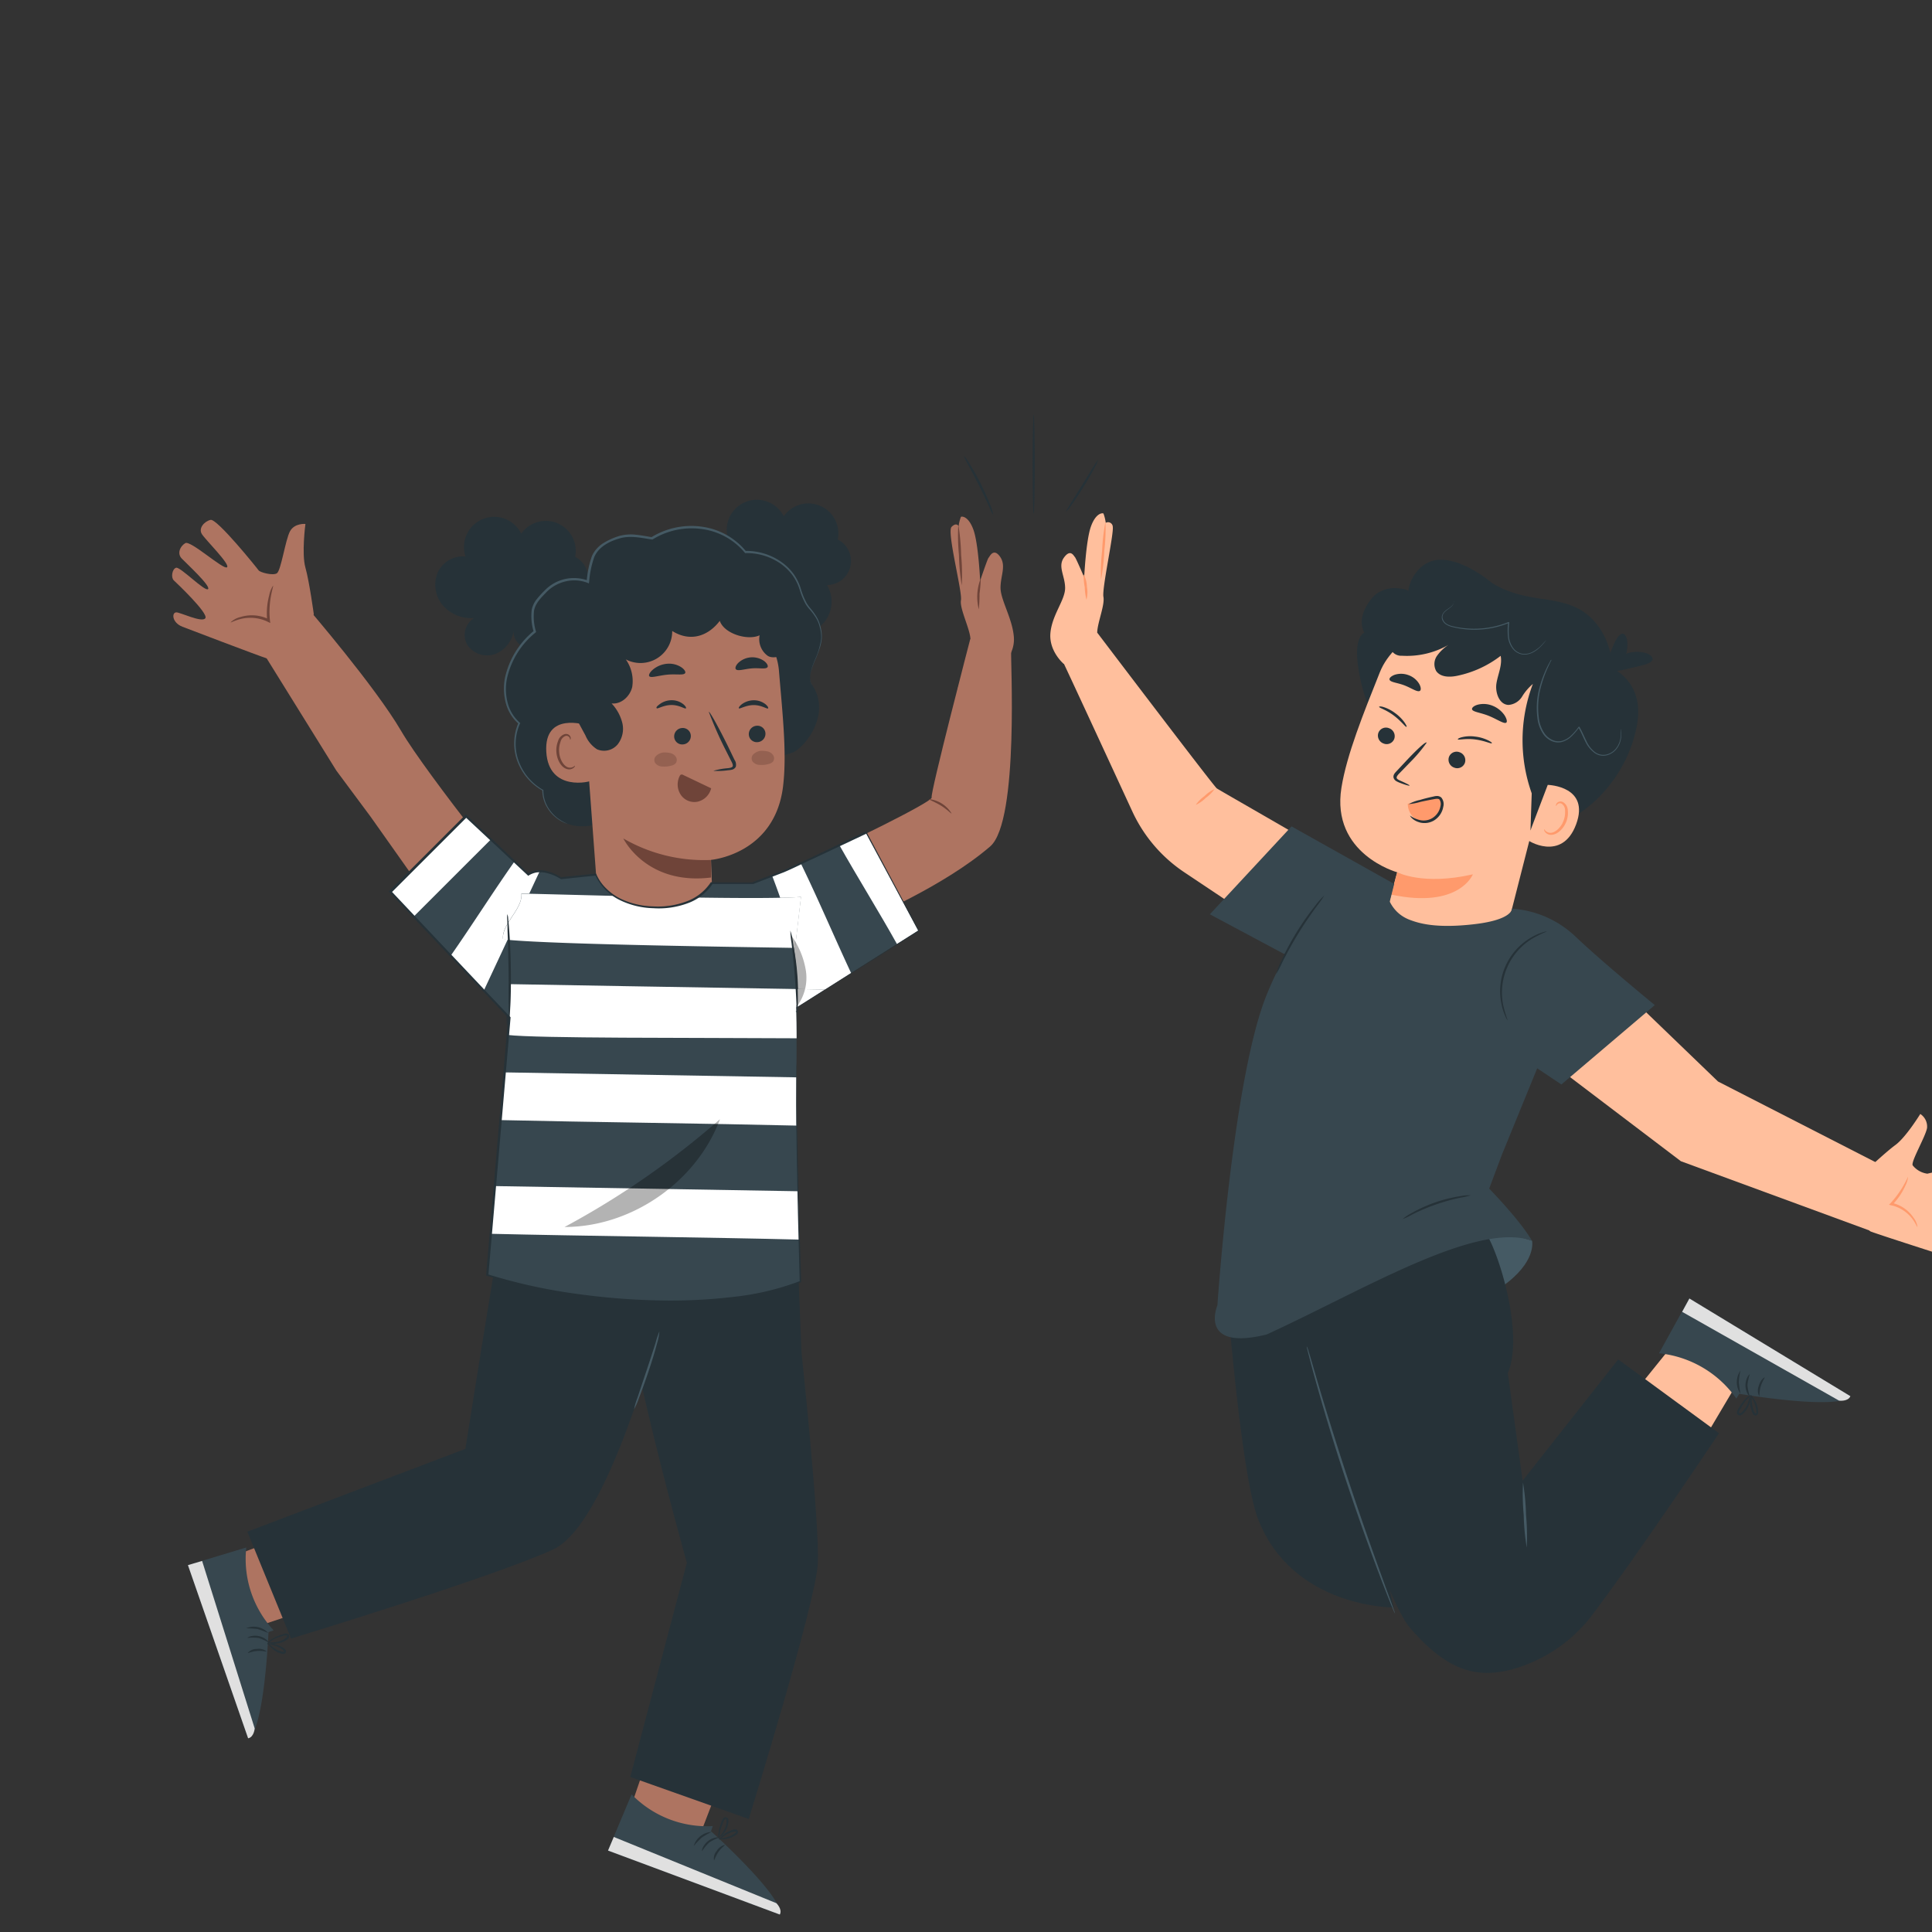 <svg xmlns="http://www.w3.org/2000/svg" viewBox="0 0 460 460"><rect x="0" y="0" width="460" height="460" fill="#333333" stroke="none"/><g id="freepik--Lines--inject-9"><path d="M236.5,122.69a12.3,12.3,0,0,1-1-2.08c-.6-1.31-1.43-3.1-2.4-5s-1.92-3.7-2.6-5a10.86,10.86,0,0,1-1-2.08,10,10,0,0,1,1.35,1.9c.77,1.21,1.76,2.94,2.74,4.9s1.77,3.8,2.28,5.14A9.13,9.13,0,0,1,236.5,122.69Z" style="fill:#263238"></path><path d="M246.11,98.66c.14,0,.26,5.31.26,11.85s-.12,11.85-.26,11.85-.26-5.3-.26-11.85S246,98.66,246.11,98.66Z" style="fill:#263238"></path><path d="M261.44,109.52a8.42,8.42,0,0,1-.88,1.93c-.61,1.16-1.5,2.73-2.55,4.43s-2.06,3.2-2.83,4.26a8.39,8.39,0,0,1-1.34,1.65c-.12-.08,1.63-2.79,3.73-6.18S261.31,109.45,261.44,109.52Z" style="fill:#263238"></path></g><g id="freepik--character-2--inject-9"><path d="M261.23,150.61s27.72,36.54,28.48,37.1,35.52,20.27,34.72,20.56-8.53,22.08-8.53,22.08L282,207.7a35.07,35.07,0,0,1-12.4-14.5c-6.08-13.17-16.69-36.13-16.65-35.89S261.23,150.61,261.23,150.61Z" style="fill:#ffbf9d"></path><path d="M253.27,158.07s-3.57-3-3.17-7.37,3.53-7.84,3.5-10.74-1.83-5.1-.25-7.24,2.33-.28,2.56-.11,2.23,4.85,2.23,4.85.42-8.77,1.59-12.06,2.77-3.3,3-3.13a9.8,9.8,0,0,1,.54,2.21,1.13,1.13,0,0,1,1.68,1c.23,1.84-2.6,14.64-2.23,16.62s-1.42,6.11-1.48,8.51,2.94,6,2.94,6Z" style="fill:#ffbf9d"></path><path d="M258.68,142.8a13.56,13.56,0,0,1-.41-3,14.13,14.13,0,0,1-.25-3.05,6.73,6.73,0,0,1,.77,3A7,7,0,0,1,258.68,142.8Z" style="fill:#ff9a6c"></path><path d="M262.14,138a46.9,46.9,0,0,1,.27-6.9,47.67,47.67,0,0,1,.79-6.86,43.8,43.8,0,0,1-.27,6.9A46,46,0,0,1,262.14,138Z" style="fill:#ff9a6c"></path><path d="M284.71,191.64a8.48,8.48,0,0,1,2.06-2.08,8.2,8.2,0,0,1,2.4-1.68,8.48,8.48,0,0,1-2.06,2.08A8.35,8.35,0,0,1,284.71,191.64Z" style="fill:#ff9a6c"></path><path d="M354.68,292.37l-53.3,23.56,47.4-2.93s5-4,8.75-6.6c8.51-5.95,7.24-11,7.24-11Z" style="fill:#455a64"></path><path d="M341.48,133.44c-3.39.72-5.92,4.29-6.17,7.46,0,0,.28-.53-2.1-.79a7.41,7.41,0,0,0-5.78,1.51c-1.44,1.3-4.51,5.38-2.59,9-3.64,2.14-.55,13.36.46,16.13,1.44,4,2.2,3.73,6,5.62,6.09,3,7.56-.64,14.08-2.53,12.07-3.51,24.74-4.29,37.28-5,3.15-6.61-.18-16.27-6.6-19.77-6.26-3.42-12.79-1.46-20.78-6.22C355.26,138.8,347.55,132.17,341.48,133.44Z" style="fill:#263238"></path><path d="M319.39,187.55c1.26-7.86,5.23-17.68,9.14-27.48,3.52-8.83,16.17-14.65,24.83-10.76l23.24,13.48-.58,4.68-11.91,32.78-6,23.51L329,221.45l3.65-13.77S316.86,203.34,319.39,187.55Z" style="fill:#ffbf9d"></path><path d="M328.19,174.47a2,2,0,0,0,1.22,2.55,1.93,1.93,0,0,0,2.55-1.08,2,2,0,0,0-1.22-2.55A1.93,1.93,0,0,0,328.19,174.47Z" style="fill:#263238"></path><path d="M328.37,168.33c.13.26,1.68.68,3.44,2s2.75,2.69,3,2.72.05-.34-.37-1a9.9,9.9,0,0,0-2.33-2.31,9,9,0,0,0-2.82-1.43C328.62,168.13,328.3,168.2,328.37,168.33Z" style="fill:#263238"></path><path d="M345,180.21a2,2,0,0,0,1.22,2.55,1.94,1.94,0,0,0,2.55-1.09,2,2,0,0,0-1.22-2.55A1.94,1.94,0,0,0,345,180.21Z" style="fill:#263238"></path><path d="M347.12,176.05c.24.17,1.8-.26,4,0s3.71,1,4,.93-.11-.34-.79-.7a9.37,9.37,0,0,0-3.16-.91,8.28,8.28,0,0,0-3.16.17C347.25,175.74,347,176,347.12,176.05Z" style="fill:#263238"></path><path d="M335.61,187.06c0-.09-.07-.22-2.08-1.13-.52-.22-1-.47-1-.78s.33-.71.73-1.1l2.54-2.62a35.12,35.12,0,0,0,3.9-4.63c-.21-.15-1.09.37-4.66,4.11-.86.93-1.69,1.81-2.48,2.65-.35.4-.86.82-.78,1.53a1.39,1.39,0,0,0,.68.9,5.31,5.31,0,0,0,.86.4C335.4,187.18,335.61,187.06,335.61,187.06Z" style="fill:#263238"></path><path d="M332.69,207.68s6.05,3.23,18,.49c0,0-3.24,8.29-19.44,4.83Z" style="fill:#ff9a6c"></path><path d="M350.48,168.8c0,.71,2,.82,4.08,1.68s3.7,2.05,4.13,1.52c.2-.27,0-1-.53-1.79a6.34,6.34,0,0,0-2.82-2.19,5.66,5.66,0,0,0-3.44-.25C351,168,350.47,168.46,350.48,168.8Z" style="fill:#263238"></path><path d="M330.83,161.78c.15.69,1.84.73,3.6,1.42s3.09,1.7,3.67,1.27c.26-.21.25-.85-.19-1.63a4.86,4.86,0,0,0-2.55-2.09,5,5,0,0,0-3.31-.08C331.2,161,330.77,161.44,330.83,161.78Z" style="fill:#263238"></path><path d="M382.49,158.43s9.3,2.95,7.28,14.13-9.7,19.19-15.85,22.31-9.52,2.81-9.52,2.81l.67-19.92Z" style="fill:#263238"></path><path d="M332.61,152c4.39-4.25,10.72-6.15,16.82-5.91a38,38,0,0,1,17.29,5.49,114.59,114.59,0,0,1,14.78,10.8c1.14.94,2.37,2,2.58,3.48a6,6,0,0,1-.58,2.92l-9,23.75-3.76,4.26c-2.62-.81-4.22-3.42-5.29-5.95a37.75,37.75,0,0,1-.48-28,12.53,12.53,0,0,0-2.56,3,4.16,4.16,0,0,1-3.26,2c-2.22-.1-3.2-3-2.85-5.15s1.43-4.36,1-6.54a25.31,25.31,0,0,1-10.34,4.75c-1.76.37-3.95.38-5-1.12a3.42,3.42,0,0,1,.17-3.61,10,10,0,0,1,2.75-2.63,20,20,0,0,1-11.08,2.59,2.76,2.76,0,0,1-2.26-.93C330.88,154.17,331.73,152.83,332.61,152Z" style="fill:#263238"></path><path d="M368.51,186.88c.26,0,10.11.36,6.75,9.41s-11.75,3.82-11.67,3.55S368.51,186.88,368.51,186.88Z" style="fill:#ffbf9d"></path><path d="M372,196a4.9,4.9,0,0,0,.24-.52,5.54,5.54,0,0,0,.39-2.42,1.92,1.92,0,0,0-.73-1.65.84.84,0,0,0-1.09.09c-.22.2-.23.41-.28.4s-.14-.22.07-.57a1.09,1.09,0,0,1,.57-.43,1.26,1.26,0,0,1,1,.09,2.37,2.37,0,0,1,1.12,2,5.74,5.74,0,0,1-.39,2.72c-.73,1.8-2.3,3.16-3.75,3.06a1.8,1.8,0,0,1-1.35-.78c-.2-.33-.17-.55-.13-.55s.11.17.33.39a1.74,1.74,0,0,0,1.17.46c1,0,2.16-1,2.87-2.31" style="fill:#ff9a6c"></path><path d="M335.19,191.36l7.26-1.45a.73.73,0,0,1,.6.06.63.63,0,0,1,.19.37,4.51,4.51,0,0,1-1.43,4.41,4,4,0,0,1-4.28.54,4.41,4.41,0,0,1-2.34-3.93Z" style="fill:#ff9a6c"></path><path d="M369.33,157.05a.51.51,0,0,0-.07.1c-.05.08-.1.18-.17.31s-.38.68-.65,1.21a27.32,27.32,0,0,0-1.8,4.69,18.53,18.53,0,0,0-.61,7.41,8.47,8.47,0,0,0,1.51,4.15,4.89,4.89,0,0,0,1.84,1.49,3.78,3.78,0,0,0,2.42.27,5.49,5.49,0,0,0,2.45-1.43,14.66,14.66,0,0,0,1.75-2.07h-.22c.67,1.08,1.1,2.26,1.65,3.33a7.23,7.23,0,0,0,2.15,2.7,3.52,3.52,0,0,0,3,.62,4.28,4.28,0,0,0,2.23-1.42,4.91,4.91,0,0,0,1-1.94,6.4,6.4,0,0,0,.22-1.6,6.62,6.62,0,0,0-.05-1c0-.22-.06-.34-.06-.34a2.31,2.31,0,0,0,0,.35c0,.23,0,.56,0,1a6.46,6.46,0,0,1-.26,1.57,5,5,0,0,1-1,1.86,4.15,4.15,0,0,1-2.15,1.33,3.34,3.34,0,0,1-2.8-.61,6.94,6.94,0,0,1-2-2.62c-.54-1.06-1-2.24-1.66-3.36a.13.13,0,0,0-.18,0l0,0a14.73,14.73,0,0,1-1.72,2,5.2,5.2,0,0,1-2.32,1.36,3.48,3.48,0,0,1-2.25-.25,4.68,4.68,0,0,1-1.74-1.4,8.31,8.31,0,0,1-1.47-4,18.63,18.63,0,0,1,.55-7.33,29.14,29.14,0,0,1,1.71-4.7c.26-.53.45-1,.59-1.23a3.16,3.16,0,0,0,.16-.32C369.32,157.09,369.34,157.05,369.33,157.05Z" style="fill:#455a64"></path><path d="M346.17,143.16s0,.14-.05.38a1.86,1.86,0,0,1-.62.87c-.36.31-.87.6-1.41,1.05a2.43,2.43,0,0,0-.68.9,1.63,1.63,0,0,0,0,1.26,2.35,2.35,0,0,0,.9,1.06,4.86,4.86,0,0,0,1.38.58,22.83,22.83,0,0,0,3.2.57,21.67,21.67,0,0,0,10.37-1.5l-.19-.14a16.62,16.62,0,0,0-.05,3.3,5.65,5.65,0,0,0,1.07,2.86,3.65,3.65,0,0,0,2.3,1.46,4.17,4.17,0,0,0,2.34-.35,6.33,6.33,0,0,0,1.62-1.07,10.57,10.57,0,0,0,1-1c.26-.29.45-.53.58-.69s.19-.25.18-.26l-.22.23-.61.66a8.2,8.2,0,0,1-2.63,2,4,4,0,0,1-2.23.31,3.42,3.42,0,0,1-2.15-1.39,5.57,5.57,0,0,1-1-2.74,17,17,0,0,1,.07-3.25.14.14,0,0,0-.12-.15h-.07a21.38,21.38,0,0,1-2.93.95,21.8,21.8,0,0,1-7.31.54,21,21,0,0,1-3.16-.53,4.46,4.46,0,0,1-1.32-.54,2.09,2.09,0,0,1-.84-1,1.42,1.42,0,0,1-.06-1.12,2,2,0,0,1,.62-.84c.5-.45,1-.76,1.37-1.09a1.73,1.73,0,0,0,.6-.94.73.73,0,0,0,0-.29A.36.36,0,0,0,346.17,143.16Z" style="fill:#455a64"></path><path d="M393.47,157c.1-.48-.41-1.06-1.42-1.44a7.56,7.56,0,0,0-7.65,1.87c-.72.81-.9,1.56-.6,1.94.67.77,2.7.11,5-.43S393.24,158,393.47,157Z" style="fill:#263238"></path><path d="M383.23,160.22c.83.53,2.81-1.1,3.77-3.93s.38-5.32-.61-5.4-2,1.87-2.83,4.24S382.37,159.68,383.23,160.22Z" style="fill:#263238"></path><path d="M335.74,194.2c-.08,0,.54,1.17,2.41,1.65a4.46,4.46,0,0,0,3.23-.47,4.77,4.77,0,0,0,2.26-3.3,2.45,2.45,0,0,0-.47-2.19,1.53,1.53,0,0,0-1.13-.36c-.36,0-.65.11-.94.16-1.16.25-2.19.52-3,.77a9.32,9.32,0,0,0-2.7,1,14.33,14.33,0,0,0,2.82-.54c.87-.19,1.9-.41,3.05-.61.57-.11,1.18-.23,1.46.06a1.94,1.94,0,0,1,.24,1.55,4.22,4.22,0,0,1-1.9,2.84,4,4,0,0,1-2.78.54A6.54,6.54,0,0,1,335.74,194.2Z" style="fill:#263238"></path><path d="M362,247.48l38.21,29,46.27,17,4.88-14.31L409.05,257.5l-29.34-28.26Z" style="fill:#ffbf9d"></path><path d="M445.4,293.21c1.84.73,18,5.9,18.74,6.13,2.32.73,3.76-.89,3-1.58-.53-.56-5.81-1.76-5.68-3s9.56-2,10.45-2.08,1.82-1.69,1.33-2.46-8.24.15-8.31-.73,7.17-1.39,8.62-1.61a1.7,1.7,0,0,0,.45-.15,2.21,2.21,0,0,0,1.05-2.94c-.47-1.25-10.1-.58-10.35-1.57s7.44-1.75,8.77-2.25,1.36-2.46.44-3.58-14.48,1.9-15,2.06a5.36,5.36,0,0,1-3.52-2c-.4-.95,3.06-6.81,3.43-8.87a3.58,3.58,0,0,0-1.61-3.35s-3.4,5.54-5.94,7.4-7.74,6.81-7.74,6.81S443.55,292.47,445.4,293.21Z" style="fill:#ffbf9d"></path><path d="M455.27,290.13a8.79,8.79,0,0,0-4.57-3.06l-.42-.09-.53-.14.38-.37a24,24,0,0,0,4.17-6.32,5.93,5.93,0,0,1-.65,2.17,15.6,15.6,0,0,1-3.13,4.58l-.15-.5.45.09a8.41,8.41,0,0,1,4.77,3.42,4.39,4.39,0,0,1,.94,2.23C456.43,292.18,456.14,291.31,455.27,290.13Z" style="fill:#ff9a6c"></path><polygon points="399.25 318.99 384.15 337.72 402.34 348.36 414.01 328.67 399.25 318.99" style="fill:#ffbf9d"></polygon><path d="M395,322.21l7.21-13.06,38.33,23.26c-2.44,3.52-26.43-.55-26.43-.55l-.7,1.13A25.64,25.64,0,0,0,395,322.21Z" style="fill:#37474F"></path><path d="M440.57,332.43c-.58,1.35-2.7,1.05-2.7,1.05l-37.36-21.14,1.73-3.17Z" style="fill:#e0e0e0"></path><path d="M416.06,329.81a10.86,10.86,0,0,0,.59,2.7s-.3-.19-.56-.66a4.28,4.28,0,0,1-.5-2,4.38,4.38,0,0,1,.48-2,2,2,0,0,1,.56-.68A11.45,11.45,0,0,0,416.06,329.81Z" style="fill:#263238"></path><path d="M414,329.08a26,26,0,0,0,.4,2.77,4.84,4.84,0,0,1,0-5.54C414.18,327.22,414.05,328.15,414,329.08Z" style="fill:#263238"></path><path d="M419.22,330.1c-.38,1.24-.24,2.3-.38,2.3a3,3,0,0,1-.08-2.44c.34-1.34,1.32-2.09,1.39-2S419.6,328.86,419.22,330.1Z" style="fill:#263238"></path><path d="M415.8,333.33a11.82,11.82,0,0,0-1,1.43l-.51.9a1,1,0,0,0-.2.8c.06.14.38,0,.61-.19a4.4,4.4,0,0,0,.67-.76,5.34,5.34,0,0,0,.82-1.5c.33-.93.34-1.56.42-1.56a2.89,2.89,0,0,1-.09,1.67,5.51,5.51,0,0,1-.79,1.66,4.6,4.6,0,0,1-.7.82,1.5,1.5,0,0,1-.55.36.67.67,0,0,1-.79-.23.89.89,0,0,1-.08-.76,3.36,3.36,0,0,1,.26-.54l.55-.9a9,9,0,0,1,1.12-1.43,2.88,2.88,0,0,1,1.41-.91C417,332.27,416.47,332.58,415.8,333.33Z" style="fill:#263238"></path><path d="M416.94,332.28h.13a11,11,0,0,0,.05,1.81,8.12,8.12,0,0,0,.28,1.37c.15.44.36,1.12.64,1.12.13,0,.13-.28.13-.62A7.33,7.33,0,0,0,418,335a6.6,6.6,0,0,0-.53-1.51c-.41-.83-.76-1.29-.76-1.33a3.32,3.32,0,0,1,1.06,1.16,5.63,5.63,0,0,1,.66,1.58,6.87,6.87,0,0,1,.17,1,1.88,1.88,0,0,1,0,.58.63.63,0,0,1-.56.55.71.71,0,0,1-.57-.24,1.5,1.5,0,0,1-.26-.44,7.35,7.35,0,0,1-.27-.79,6.64,6.64,0,0,1-.24-1.46,5.44,5.44,0,0,1,.2-1.88v-.16l.08.13a.45.45,0,0,1,.12.25S417.05,332.44,416.94,332.28Z" style="fill:#263238"></path><path d="M291.81,304.08s3.42,46.34,7.7,57.51c8.21,21.33,32.31,21.14,32.31,21.14l-19-87.8Z" style="fill:#263238"></path><path d="M358.9,397.75a36,36,0,0,0,19.88-12.81c11.47-15.15,30.51-43.7,30.51-43.7l-24-17.57-22.76,28.87L359,326.9c4.06-9.32-2.53-30.52-6.05-34.53l-50.81,5.42L311,319.58l17.48,52.86c1.14,3.44,4.85,12.41,7.23,15.13C344.69,398,351.5,399.34,358.9,397.75Z" style="fill:#263238"></path><path d="M311.41,321.2l.57,1.87,2,6.87c1.73,5.82,4.18,13.81,7.09,22.6s5.7,16.67,7.76,22.37c1,2.8,1.85,5.08,2.46,6.74l.65,1.84a2.5,2.5,0,0,1,.19.66,3.23,3.23,0,0,1-.3-.62l-.75-1.79c-.63-1.58-1.55-3.86-2.61-6.7-2.15-5.66-5-13.55-7.92-22.33s-5.3-16.81-6.94-22.65c-.83-2.93-1.47-5.3-1.88-6.94q-.3-1.15-.48-1.89a3.14,3.14,0,0,1-.13-.68A5.07,5.07,0,0,1,311.41,321.2Z" style="fill:#455a64"></path><path d="M362.79,360.75a55.83,55.83,0,0,1-.17-7.76,55.68,55.68,0,0,1,.72,7.73,54.33,54.33,0,0,1,.17,7.76A55.68,55.68,0,0,1,362.79,360.75Z" style="fill:#455a64"></path><path d="M366,254.36l5.76,3.85L394,239.31s-12.44-10.19-18.81-16.25A24.31,24.31,0,0,0,360,216.35s.2,2.62-8.93,3.69-13.19-.2-15.33-1c-5.59-2.06-5.86-7.94-5.86-7.94L320,212s-10.42,5-18.47,25-11.67,73.78-11.67,73.78-4.66,11,11.74,6.95c23-10.55,49.88-27,63.14-22.33C362,290.61,354.57,283,354.57,283l3-8Z" style="fill:#37474F"></path><polygon points="288.06 217.69 305.5 227.01 310.98 228.76 330.67 215.54 331.95 210.46 307.51 196.76 288.06 217.69" style="fill:#37474F"></polygon><path d="M350.17,284.6a16.89,16.89,0,0,1-2.47.57,46.55,46.55,0,0,0-5.86,1.63,47.41,47.41,0,0,0-5.6,2.37,16.14,16.14,0,0,1-2.29,1.1,10,10,0,0,1,2.11-1.42,34.16,34.16,0,0,1,5.61-2.55,34.68,34.68,0,0,1,6-1.5A10.22,10.22,0,0,1,350.17,284.6Z" style="fill:#263238"></path><path d="M359,243a3.6,3.6,0,0,1-.52-.91,12.69,12.69,0,0,1-.92-2.71,14.78,14.78,0,0,1,7.17-16.26,12.77,12.77,0,0,1,2.63-1.15,3.56,3.56,0,0,1,1-.22,29.11,29.11,0,0,0-3.46,1.69,15.06,15.06,0,0,0-7,15.86A31,31,0,0,0,359,243Z" style="fill:#263238"></path><path d="M315.32,213.21a27,27,0,0,1-1.87,2.64c-1.18,1.61-2.76,3.86-4.35,6.45s-2.88,5-3.78,6.8a22,22,0,0,1-1.51,2.86,16.5,16.5,0,0,1,1.17-3,62.9,62.9,0,0,1,3.68-6.91,64.05,64.05,0,0,1,4.49-6.41A16.13,16.13,0,0,1,315.32,213.21Z" style="fill:#263238"></path></g><g id="freepik--character-1--inject-9"><path d="M196.35,203c2.79-.89,25.85-12.14,25.47-13.12S231,152.2,231,152.2s10,2,9.76,2.88,2,40.4-5,46.45C224.76,211,207,218.47,207,218.47Z" style="fill:#ae7461"></path><path d="M238.58,158.1a7.46,7.46,0,0,0,2.8-6.6c-.39-4.37-3.19-8.73-3.16-11.63s1.42-5.24-.16-7.39-2.47.17-2.69.33-2,5.45-2,5.45-.41-8.77-1.58-12.07-2.77-3.29-3-3.13a9.41,9.41,0,0,0-.54,2.21s-.52-1-1.69.18,2.61,15.47,2.24,17.45,2.19,6.89,2.26,9.3-3.09,12-3.09,12Z" style="fill:#ae7461"></path><path d="M233.05,145.09a12,12,0,0,1,.47-7.39,35.59,35.59,0,0,1-.3,3.69A34.25,34.25,0,0,1,233.05,145.09Z" style="fill:#6f4439"></path><path d="M229,139.37a49.11,49.11,0,0,1-.68-7.22,49.09,49.09,0,0,1-.15-7.26,52,52,0,0,1,.67,7.23A51.62,51.62,0,0,1,229,139.37Z" style="fill:#6f4439"></path><path d="M226.57,193.68c-.12.1-1.09-1-2.59-1.9s-2.87-1.38-2.83-1.53a7.23,7.23,0,0,1,5.42,3.43Z" style="fill:#6f4439"></path><path d="M61.62,153.74l18.46,29.73,8.17,11,22,31.11,15.9-10.71S101.64,184.53,95.49,174s-22.21-29.2-22.21-29.2Z" style="fill:#ae7461"></path><path d="M74.72,146.28s-1.06-7.81-2-11.13,0-10.4,0-10.4-2.59-.26-3.68,1.76-2.14,9.41-3.13,10-4-.22-4.35-.73-9.9-12.38-11.43-12-2.91,2-2.08,3.36,6.85,7.26,6,7.93-8.68-6.49-9.93-5.75-2,2.46-.86,3.65,7,6.58,6.28,7.29-6.66-5.41-7.62-5.08-1.25,2.33-.54,3,8.26,7.81,7.52,9-6.08-1.44-6.94-1.38c-1.13.08-1,2.45,1.47,3.42.79.3,18.17,6.95,20.25,7.59S74.72,146.28,74.72,146.28Z" style="fill:#ae7461"></path><path d="M54.91,148.18a5,5,0,0,1,2.34-1.27,9.16,9.16,0,0,1,6.39.36l.46.22-.47.33a16.62,16.62,0,0,1,.46-6.06,6.29,6.29,0,0,1,.92-2.31c.21,0-1.25,3.63-.73,8.3l.07.58-.55-.26-.42-.2a9.57,9.57,0,0,0-6-.51C55.83,147.73,55,148.28,54.91,148.18Z" style="fill:#6f4439"></path><path d="M132.48,141.32a7.66,7.66,0,0,1-4.89,13.74c-2.67-.08-5.5-2.18-5.28-4.85a7.11,7.11,0,0,1-4.45,5.52,5.67,5.67,0,0,1-6.55-2.13,4.72,4.72,0,0,1,1.57-6.44,9,9,0,0,1-7.42-3,7.61,7.61,0,0,1-1.28-7.76,6.58,6.58,0,0,1,6.67-3.89,7.18,7.18,0,0,1,13.25-5.45,7.14,7.14,0,0,1,12.84,5.53,5.73,5.73,0,0,1-3.44,10.77" style="fill:#263238"></path><path d="M195,137.18a7.67,7.67,0,0,1-4.89,13.75c-2.68-.09-5.51-2.18-5.28-4.85a7.15,7.15,0,0,1-4.46,5.52,5.67,5.67,0,0,1-6.54-2.13,4.73,4.73,0,0,1,1.56-6.45,9,9,0,0,1-7.41-3,7.62,7.62,0,0,1-1.28-7.77,6.59,6.59,0,0,1,6.67-3.89,7.18,7.18,0,0,1,13.24-5.44,7.14,7.14,0,0,1,12.85,5.53A5.73,5.73,0,0,1,196,139.23" style="fill:#263238"></path><path d="M127.35,150.38C126,145,127,143.68,130,140.7a9.36,9.36,0,0,1,10-2.23c.59-4.24.61-7.26,4.56-9.37,4.18-2.22,6.06-1.74,10.73-1a17.87,17.87,0,0,1,11.94-2.47,16.18,16.18,0,0,1,10.28,5.74c5.26-.15,10.41,2.83,12.39,7.17.93,2,1.25,4.35,2.76,6.07a10.89,10.89,0,0,1,2.54,4.08c.83,2.87.53,4.23-.63,7.3-.8,2.12-2.49,5.17-1.22,7.05,4.92,7.32-2.35,15.55-4.78,16.17L145.8,194.07a10.85,10.85,0,0,1-10.63,2.09,8.7,8.7,0,0,1-5.92-8c-5.74-3.18-8.24-10.3-5.62-15.95C118.46,167.77,118.78,157.61,127.35,150.38Z" style="fill:#263238"></path><path d="M185.47,159.75c-.78-9.53-11-18.79-20.21-17.53L147,146.31a14.36,14.36,0,0,0-11,14.75l3.22,10.81,3.32,44.64-3.76,1.07s3,20.44,19.81,18.81c15.11-1.46,11.14-19.8,11.14-19.81l-.44-11.85s15-1.25,17.12-17.23C187.41,179.56,186.34,170.34,185.47,159.75Z" style="fill:#ae7461"></path><path d="M182.25,174.59a2,2,0,0,1-1.87,2.11,1.91,1.91,0,0,1-2.09-1.78,2,2,0,0,1,1.87-2.12A1.91,1.91,0,0,1,182.25,174.59Z" style="fill:#263238"></path><path d="M182.88,168.66c-.22.24-1.54-.79-3.44-.78s-3.32,1-3.52.76c-.1-.1.13-.54.75-1a4.84,4.84,0,0,1,2.82-.91,4.46,4.46,0,0,1,2.74.92C182.8,168.11,183,168.55,182.88,168.66Z" style="fill:#263238"></path><path d="M164.48,175.13a2,2,0,0,1-1.87,2.11,1.91,1.91,0,0,1-2.09-1.78,2,2,0,0,1,1.87-2.12A1.91,1.91,0,0,1,164.48,175.13Z" style="fill:#263238"></path><path d="M163.32,168.65c-.22.24-1.54-.8-3.45-.79s-3.31,1-3.51.77.13-.54.75-1a4.79,4.79,0,0,1,2.82-.91,4.43,4.43,0,0,1,2.73.92C163.24,168.1,163.43,168.54,163.32,168.65Z" style="fill:#263238"></path><path d="M169.84,183.53a17.35,17.35,0,0,1,3.47-.63c.54-.06,1.06-.17,1.15-.47s-.11-.77-.38-1.26l-1.63-3.23a88.66,88.66,0,0,1-3.69-8.47c.24-.08,2.28,3.58,4.55,8.18l1.57,3.26a2,2,0,0,1,.3,1.68,1.4,1.4,0,0,1-.9.67,4.94,4.94,0,0,1-.92.13A16.84,16.84,0,0,1,169.84,183.53Z" style="fill:#263238"></path><path d="M169.26,204.75a38.31,38.31,0,0,1-20.85-5.12s5.42,11.21,20.89,9.3Z" style="fill:#6f4439"></path><path d="M163.16,160.19c-.23.69-2.08.23-4.3.45s-4.06.92-4.31.28c-.11-.31.24-.95,1-1.57a6.07,6.07,0,0,1,3.26-1.31,5.38,5.38,0,0,1,3.3.76C162.89,159.29,163.26,159.87,163.16,160.19Z" style="fill:#263238"></path><path d="M182.77,158.8c-.34.63-1.94.18-3.79.34s-3.38.75-3.8.17c-.19-.28,0-.9.64-1.52a4.89,4.89,0,0,1,6.11-.41C182.64,157.92,182.91,158.5,182.77,158.8Z" style="fill:#263238"></path><path d="M139.59,172.65s-10.09-3.34-9.52,6.36,10.75,7.1,10.75,6.82S139.59,172.65,139.59,172.65Z" style="fill:#ae7461"></path><path d="M136.9,182.31c-.05,0-.16.13-.43.28a1.58,1.58,0,0,1-1.23.11c-1-.31-2-1.88-2.1-3.63a5.6,5.6,0,0,1,.32-2.45,1.94,1.94,0,0,1,1.16-1.38.84.84,0,0,1,1,.4c.14.26.09.46.14.47s.19-.17.1-.57a1.14,1.14,0,0,0-.41-.58,1.21,1.21,0,0,0-.93-.19,2.38,2.38,0,0,0-1.63,1.62,6,6,0,0,0-.41,2.75c.18,2,1.26,3.71,2.64,4a1.7,1.7,0,0,0,1.49-.35C136.89,182.55,136.93,182.33,136.9,182.31Z" style="fill:#6f4439"></path><g style="opacity:0.4"><path d="M156.12,180.07a3,3,0,0,1,1.83-.91,6.57,6.57,0,0,1,1.6.13,2.21,2.21,0,0,1,1.33.85,1.38,1.38,0,0,1,.06,1.51,1.88,1.88,0,0,1-1.08.64,6,6,0,0,1-2.1.22,2.26,2.26,0,0,1-1.71-.77A1.34,1.34,0,0,1,156.12,180.07Z" style="fill:#6f4439"></path></g><g style="opacity:0.4"><path d="M179.29,179.68a3,3,0,0,1,1.83-.91,6.57,6.57,0,0,1,1.6.13,2.21,2.21,0,0,1,1.33.85,1.38,1.38,0,0,1,.06,1.51,1.88,1.88,0,0,1-1.08.64,6,6,0,0,1-2.1.22,2.22,2.22,0,0,1-1.71-.77A1.33,1.33,0,0,1,179.29,179.68Z" style="fill:#6f4439"></path></g><path d="M133.05,160a12.25,12.25,0,0,1,2.66-7.25c1.58-2.08,2.46-6.29,4.6-7.8,4.6-3.23,10.95-3.25,16.47-4.34S170.92,136.5,176,139l12.59,14.49c-.58,2.45-4.37,3.69-5.85,2.62a4.88,4.88,0,0,1-1.88-4.85c-2.9,1.34-8.48-.41-9.48-3.44-2.93,3.85-7.23,5-11.33,2.41A7.55,7.55,0,0,1,149,157a8.94,8.94,0,0,1,1.53,6.55c-.51,2.24-2.63,4.2-4.92,3.93a10.43,10.43,0,0,1,2.57,4.69,6,6,0,0,1-1.14,5.09,4.22,4.22,0,0,1-4.88,1.15,7.21,7.21,0,0,1-2.76-3.29q-1.68-3.1-3.34-6.22C134.59,166.13,133.05,163.18,133.05,160Z" style="fill:#263238"></path><path d="M169.3,187.68l-6.6-3.15a.68.68,0,0,0-.58-.09.65.65,0,0,0-.28.31,4.45,4.45,0,0,0,.3,4.56,3.9,3.9,0,0,0,4,1.56,4.34,4.34,0,0,0,3.19-3.19Z" style="fill:#6f4439"></path><path d="M193.33,163.14s0,0-.11-.16a2.3,2.3,0,0,1-.25-.52,4.34,4.34,0,0,1,0-2.24,20.68,20.68,0,0,1,1.19-3.41,18,18,0,0,0,1.34-4.62,8.3,8.3,0,0,0-.3-2.8,7.79,7.79,0,0,0-1.27-2.81,15.42,15.42,0,0,0-1-1.31,9.66,9.66,0,0,1-1.09-1.4,17,17,0,0,1-1.43-3.42,12,12,0,0,0-1.69-3.45,12.44,12.44,0,0,0-2.91-2.83,14.11,14.11,0,0,0-8.29-2.48h-.11l-.07-.09a16,16,0,0,0-9.85-5.58,17.68,17.68,0,0,0-12.06,2.39l-.08.05h-.09c-2.52-.38-5.13-1-7.63-.3s-5.07,2-6.14,4.47a23.22,23.22,0,0,0-1.22,5.95l-.05.33-.31-.13a8.79,8.79,0,0,0-5.34-.33A9.3,9.3,0,0,0,130,141.1c-1.24,1.28-2.53,2.58-2.84,4.26a12.23,12.23,0,0,0,.45,5l0,.15-.11.1a19.48,19.48,0,0,0-6.78,10.88,12.91,12.91,0,0,0,.17,5.91,9.45,9.45,0,0,0,2.86,4.66l.11.1-.06.14a11.88,11.88,0,0,0,.1,9.87,13,13,0,0,0,5.4,5.89l.07,0v.08a7.91,7.91,0,0,0,1.22,4.27,9.32,9.32,0,0,0,2.22,2.42,12.27,12.27,0,0,0,2.36,1.34s-.22-.06-.65-.23a8.93,8.93,0,0,1-4.09-3.43,8,8,0,0,1-1.31-4.38l.07.12a13.24,13.24,0,0,1-5.58-6,12.23,12.23,0,0,1-.16-10.18l0,.24a9.82,9.82,0,0,1-3-4.85,13.36,13.36,0,0,1-.21-6.11,20,20,0,0,1,6.91-11.18l-.08.25a12.92,12.92,0,0,1-.47-5.24,6,6,0,0,1,1.17-2.48,20.76,20.76,0,0,1,1.81-2,9.66,9.66,0,0,1,10.47-2.45l-.36.21a22.79,22.79,0,0,1,1.26-6.1,7.1,7.1,0,0,1,2.76-3.08,15.79,15.79,0,0,1,3.71-1.66,10.44,10.44,0,0,1,4-.3c1.32.14,2.59.38,3.85.59l-.18,0a18.17,18.17,0,0,1,12.41-2.45,16.43,16.43,0,0,1,10.12,5.79l-.18-.08a14.46,14.46,0,0,1,8.54,2.59,12.66,12.66,0,0,1,3,2.94,12.18,12.18,0,0,1,1.72,3.56,17.25,17.25,0,0,0,1.38,3.36,9.79,9.79,0,0,0,1,1.36,16.72,16.72,0,0,1,1,1.35,8.37,8.37,0,0,1,1.29,2.91,8.82,8.82,0,0,1,.28,2.9,11.25,11.25,0,0,1-.6,2.54c-.27.77-.54,1.48-.82,2.14a21.84,21.84,0,0,0-1.24,3.36,4.43,4.43,0,0,0-.06,2.19A6.34,6.34,0,0,0,193.33,163.14Z" style="fill:#455a64"></path><polygon points="59.99 387.68 81.69 380.39 75.89 362.78 53.62 371.22 59.99 387.68" style="fill:#ae7461"></polygon><path d="M65.15,388.17l-1.22.43s-1,23.67-4.87,25.28L44.73,372.65l13.91-4.2A25,25,0,0,0,65.15,388.17Z" style="fill:#37474F"></path><path d="M44.75,372.65l3.37-1,12.52,39.88s-.15,2.07-1.56,2.35Z" style="fill:#e0e0e0"></path><path d="M58.88,390a1.8,1.8,0,0,1,.76-.4,4.26,4.26,0,0,1,2-.05,4.13,4.13,0,0,1,1.84.9c.4.34.56.63.52.67A10.09,10.09,0,0,0,61.58,390,10.17,10.17,0,0,0,58.88,390Z" style="fill:#263238"></path><path d="M58.6,387.68a4.69,4.69,0,0,1,5.27,1.13,26.05,26.05,0,0,0-2.55-.95C60.41,387.76,59.51,387.7,58.6,387.68Z" style="fill:#263238"></path><path d="M59,393.54a2.73,2.73,0,0,1,2.17-.93,2.92,2.92,0,0,1,2.3.58c0,.13-1-.21-2.26-.1S59.08,393.66,59,393.54Z" style="fill:#263238"></path><path d="M63.68,391.35a2.61,2.61,0,0,1,1.15-1.15,7.82,7.82,0,0,1,1.59-.78l1-.34a3,3,0,0,1,.57-.14.85.85,0,0,1,.71.23.66.66,0,0,1,.06.8,1.61,1.61,0,0,1-.45.45,4.91,4.91,0,0,1-.93.5,5.32,5.32,0,0,1-1.74.41,2.79,2.79,0,0,1-1.61-.25c0-.08.62,0,1.57-.09a5.64,5.64,0,0,0,1.6-.46A4.52,4.52,0,0,0,68,390c.27-.17.43-.45.31-.54a1,1,0,0,0-.8,0l-1,.31a10.8,10.8,0,0,0-1.57.65C64.14,391,63.74,391.39,63.68,391.35Z" style="fill:#263238"></path><path d="M63.9,391.59a.49.49,0,0,1-.22-.17l-.1-.1.15,0a5.36,5.36,0,0,1,1.83.19,6.24,6.24,0,0,1,1.34.53,8,8,0,0,1,.7.41,1.67,1.67,0,0,1,.36.34.71.71,0,0,1,.12.6.62.62,0,0,1-.64.42,2.66,2.66,0,0,1-.56-.12,6.55,6.55,0,0,1-.92-.37,5.89,5.89,0,0,1-1.37-1,3.19,3.19,0,0,1-.88-1.24s.4.43,1.1,1a7,7,0,0,0,1.33.81,5.29,5.29,0,0,0,.87.31c.32.07.63.14.62,0s-.55-.6-.94-.83a6.08,6.08,0,0,0-1.25-.55,10.16,10.16,0,0,0-1.71-.42l0-.12C63.89,391.49,63.92,391.57,63.9,391.59Z" style="fill:#263238"></path><polygon points="166.06 438.44 174.27 417.08 157 410.32 149.31 432.87 166.06 438.44" style="fill:#ae7461"></polygon><path d="M169.72,434.78l-.44,1.22s17.59,15.86,16.38,19.85l-40.91-15.23,5.63-13.4A25,25,0,0,0,169.72,434.78Z" style="fill:#37474F"></path><path d="M144.77,440.61l1.37-3.24,38.71,15.77s1.5,1.44.82,2.7Z" style="fill:#e0e0e0"></path><path d="M167.14,440.78a2,2,0,0,1,.18-.84,4.38,4.38,0,0,1,1.27-1.6,4.15,4.15,0,0,1,1.86-.84c.52-.1.84,0,.85,0a10.5,10.5,0,0,0-2.43,1.18A11.12,11.12,0,0,0,167.14,440.78Z" style="fill:#263238"></path><path d="M165.17,439.52a4.71,4.71,0,0,1,4.24-3.35,23,23,0,0,0-2.36,1.37A27,27,0,0,0,165.17,439.52Z" style="fill:#263238"></path><path d="M170,442.93a2.7,2.7,0,0,1,.67-2.26,3,3,0,0,1,1.91-1.41c.08.11-.81.64-1.52,1.68S170.08,443,170,442.93Z" style="fill:#263238"></path><path d="M171.24,437.94a2.73,2.73,0,0,1-.16-1.62,9.17,9.17,0,0,1,.41-1.72l.36-1a3.22,3.22,0,0,1,.25-.53.87.87,0,0,1,.63-.4.65.65,0,0,1,.65.46,1.39,1.39,0,0,1,.06.64,4.66,4.66,0,0,1-.2,1,5.22,5.22,0,0,1-.8,1.6,2.78,2.78,0,0,1-1.22,1.08c-.05-.07.43-.46.94-1.27a5.33,5.33,0,0,0,.66-1.53,3.94,3.94,0,0,0,.16-1c0-.32-.07-.62-.22-.58a1,1,0,0,0-.48.63l-.38.94a11.38,11.38,0,0,0-.5,1.63C171.24,437.35,171.31,437.92,171.24,437.94Z" style="fill:#263238"></path><path d="M171.56,437.92a.42.42,0,0,1-.26.06l-.15,0,.12-.1a5.39,5.39,0,0,1,1.32-1.29,5.93,5.93,0,0,1,1.26-.69,6.92,6.92,0,0,1,.76-.28,1.38,1.38,0,0,1,.49-.06.67.67,0,0,1,.53.29.61.61,0,0,1-.08.76,2.51,2.51,0,0,1-.44.35,7.37,7.37,0,0,1-.87.48,5.64,5.64,0,0,1-1.62.44,3,3,0,0,1-1.51-.11s.59,0,1.47-.21a7.12,7.12,0,0,0,1.47-.51,6.86,6.86,0,0,0,.79-.47c.26-.21.5-.4.4-.48s-.81.05-1.23.19a7.09,7.09,0,0,0-1.23.62,11,11,0,0,0-1.41,1.05l-.08-.1C171.48,437.87,171.56,437.89,171.56,437.92Z" style="fill:#263238"></path><path d="M118.8,296.19c-.53,1.63-8,48.78-8,48.78L58.89,364.69,69.3,390.13s48.07-14.61,62.41-21.22S159,308.48,159,308.48l-3.36-24.92-37.41-3.63Z" style="fill:#263238"></path><path d="M190.82,321.87s4.36,41,3.9,50.39-16.45,60.83-16.45,60.83l-28.2-10,13.47-51s-20.22-71.58-15.63-80.79c.49-1,8.58-2.46,19.41-1l22.45,4.75Z" style="fill:#263238"></path><path d="M157,317a12.3,12.3,0,0,1-.55,2.81c-.44,1.71-1.14,4.05-2,6.6s-1.69,4.85-2.33,6.49a14,14,0,0,1-1.15,2.62,16.61,16.61,0,0,1,.81-2.74c.61-1.84,1.36-4.07,2.18-6.53s1.61-4.86,2.13-6.54A20.44,20.44,0,0,1,157,317Z" style="fill:#455a64"></path><path d="M121.82,213.83a5.07,5.07,0,0,1,.1,1.2c0,.77,0,1.88,0,3.26,0,2.76-.13,6.56-.36,10.76s-.42,7.87-.58,10.74c-.05,1.29-.1,2.38-.14,3.25a6.21,6.21,0,0,1-.11,1.2,5.07,5.07,0,0,1-.1-1.2c0-.77,0-1.88,0-3.26,0-2.76.2-6.56.42-10.76s.41-8,.52-10.74c0-1.29.09-2.38.12-3.25A5.34,5.34,0,0,1,121.82,213.83Z" style="fill:#263238"></path><path d="M189.64,253.31c.06-3.61,0-8.46-.06-13.61l.06.17,29-18.31-12.52-23.39s-15.64,7.53-19.1,9c-2.57,1.08-6.38,2.48-7.93,3l-9.75-.05s-3,5.8-12.81,5.8c-12,0-14.73-7.81-14.73-7.81l-8.32.86s-4.52-3-7.79-.86l-14.82-13.84-17.95,18,28.32,30L116,303.57s16.46,5.83,40.85,6.28c23.12.42,33.74-4.67,33.74-4.67S189.4,266.54,189.64,253.31Z" style="fill:#37474F"></path><path d="M116.86,199.88l-6-5.59-17.95,18,5.6,5.93Z" style="fill:#fff"></path><path d="M124.14,212.76l1.87,0,2.55-5.45a4.92,4.92,0,0,0-2.86.78l-3.18-3c-4.78,6.75-10.3,15.45-15.15,22.38l7.85,8.32,5.68-12.14c-.42,0-.8-.07-1.14-.11C119.41,220,124.49,216.41,124.14,212.76Z" style="fill:#fff"></path><path d="M202.64,231.67c-3.95-8.44-8-18-12-26.16-1.59.74-2.9,1.33-3.64,1.64-.95.4-2.07.85-3.19,1.27.66,1.73,1.32,3.5,1.95,5.33,1.94,0,3.61-.11,4.94-.19l-1.41,12.09H189a59.58,59.58,0,0,1,1,9.84l6.43.11Z" style="fill:#fff"></path><path d="M213.56,224.77l5.09-3.21-12.52-23.39-6.31,3C204,208.61,209.5,217.45,213.56,224.77Z" style="fill:#fff"></path><path d="M120.12,255.33l-1,11.36c20.31.47,50.91.83,70.55,1.31-.07-4.3-.1-8.28-.09-11.49Z" style="fill:#fff"></path><path d="M116.83,293.76c20.88.5,53.56.87,73.47,1.38-.09-3.37-.2-7.33-.29-11.51L117.8,282.4Z" style="fill:#fff"></path><path d="M189.64,239.87l6.76-4.27-6.43-.11c-25.8-.44-60.5-1-68.58-1.17,0,2.41-.2,5.19-.34,7.72l.2.21-.36,4.17h0c7,.83,43.12.63,68.78.79,0-2.34,0-4.89-.09-7.51Z" style="fill:#fff"></path><path d="M190.73,213.56c-1.33.08-3,.15-4.94.19-5.24.11-12.46.06-20.18-.05a17.31,17.31,0,0,1-9.07,2.24,18.46,18.46,0,0,1-10.19-2.63c-8.25-.2-15.66-.41-20.34-.51l-1.87,0c.35,3.65-4.73,7.2-4.38,10.86.34,0,.72.08,1.14.11,12.19,1.15,57.36,1.72,68.11,1.92h.31Z" style="fill:#fff"></path><path d="M120.81,217.66a3.7,3.7,0,0,1,.18,1c.07.67.16,1.63.25,2.82.18,2.38.35,5.68.39,9.32s0,6.94-.16,9.33c-.06,1.19-.12,2.15-.19,2.82a4.73,4.73,0,0,1-.14,1,3.57,3.57,0,0,1-.06-1c0-.78,0-1.72,0-2.82,0-2.39.06-5.68,0-9.31s-.15-6.93-.24-9.31q0-1.65-.09-2.82A4.69,4.69,0,0,1,120.81,217.66Z" style="fill:#263238"></path><path d="M188.18,221.58a14.33,14.33,0,0,1,.63,2.89c.3,1.8.63,4.31.86,7.08a72.41,72.41,0,0,1,.23,9.54l0,.22-.12-.17c-.23-.3-.33-.45-.3-.47s.16.1.42.36l-.14.06c-.11-1.28-.22-5.06-.59-9.49-.23-2.77-.5-5.27-.71-7.08A20.73,20.73,0,0,1,188.18,221.58Z" style="fill:#263238"></path><path d="M189.64,253.31s0,.31,0,.9,0,1.49,0,2.64c0,2.34.06,5.77.12,10.22.15,8.91.46,21.87,1,38.1v.12l-.1,0a63.71,63.71,0,0,1-15.87,3.82,128.27,128.27,0,0,1-18.17.9,167,167,0,0,1-19.82-1.6,129.28,129.28,0,0,1-20.88-4.66l-.17-.05v-.19c1.61-18.83,3.38-39.56,5.24-61.33l.07.2-20.83-22-7.49-7.94-.17-.18.18-.18,18-18,.17-.18.19.17L125.87,208l-.31,0a5.32,5.32,0,0,1,2-.76,7.37,7.37,0,0,1,2.15.06,11.38,11.38,0,0,1,3.89,1.57l-.16,0,8.31-.86.18,0,.08.18a10.4,10.4,0,0,0,2.32,3.34,12.84,12.84,0,0,0,3.3,2.38,18.76,18.76,0,0,0,7.78,1.89,19.27,19.27,0,0,0,7.76-1.08,11.78,11.78,0,0,0,6-4.55l.08-.12h.12l9.75.06H179l7.26-2.78c2.35-1,4.6-2.12,6.84-3.14L206.05,198l.17-.08.09.16c4.61,8.65,8.75,16.42,12.48,23.4l.07.14-.13.08-29,18.25-.09.05,0-.1-.07-.17.17,0c0,4.54,0,7.94,0,10.22,0,1.12,0,2,0,2.55s0,.84,0,.84,0-.28,0-.84,0-1.43,0-2.55l-.09-10.22v-.48l.18.45.06.17-.13,0,29-18.38-.06.22c-3.74-7-7.9-14.74-12.54-23.37l.26.08-12.92,6.09c-2.25,1-4.49,2.17-6.84,3.16l-7.28,2.8h-.08l-9.75,0,.2-.13a12.15,12.15,0,0,1-6.18,4.78,19.76,19.76,0,0,1-8,1.12,19.21,19.21,0,0,1-8-1.94,12.45,12.45,0,0,1-5.87-6l.26.16-8.31.86h-.09l-.08-.05a11,11,0,0,0-3.7-1.49,6.93,6.93,0,0,0-2-.06,5.19,5.19,0,0,0-1.84.69l-.17.11-.14-.13-14.81-13.84h.35l-18,18v-.37l7.49,7.94c7.14,7.55,14.15,15,20.82,22l.08.08v.12c-1.87,21.76-3.66,42.5-5.28,61.32l-.15-.24A129.45,129.45,0,0,0,136.86,308a166,166,0,0,0,19.76,1.62,127.62,127.62,0,0,0,18.11-.85A63.33,63.33,0,0,0,190.51,305l-.1.16c-.46-16.23-.72-29.2-.82-38.11,0-4.45-.05-7.89,0-10.22,0-1.15,0-2,0-2.64S189.64,253.31,189.64,253.31Z" style="fill:#263238"></path><g style="opacity:0.3"><path d="M134.37,292.14h0Z"></path><path d="M171.42,266.48a199.25,199.25,0,0,1-37,25.66C150.37,292.14,165.82,281.44,171.42,266.48Z"></path></g><g style="opacity:0.3"><path d="M191.88,231.15a19.48,19.48,0,0,0-3.43-8.34h-.09a60.47,60.47,0,0,1,1.29,16.92A11.32,11.32,0,0,0,191.88,231.15Z"></path></g></g></svg>
